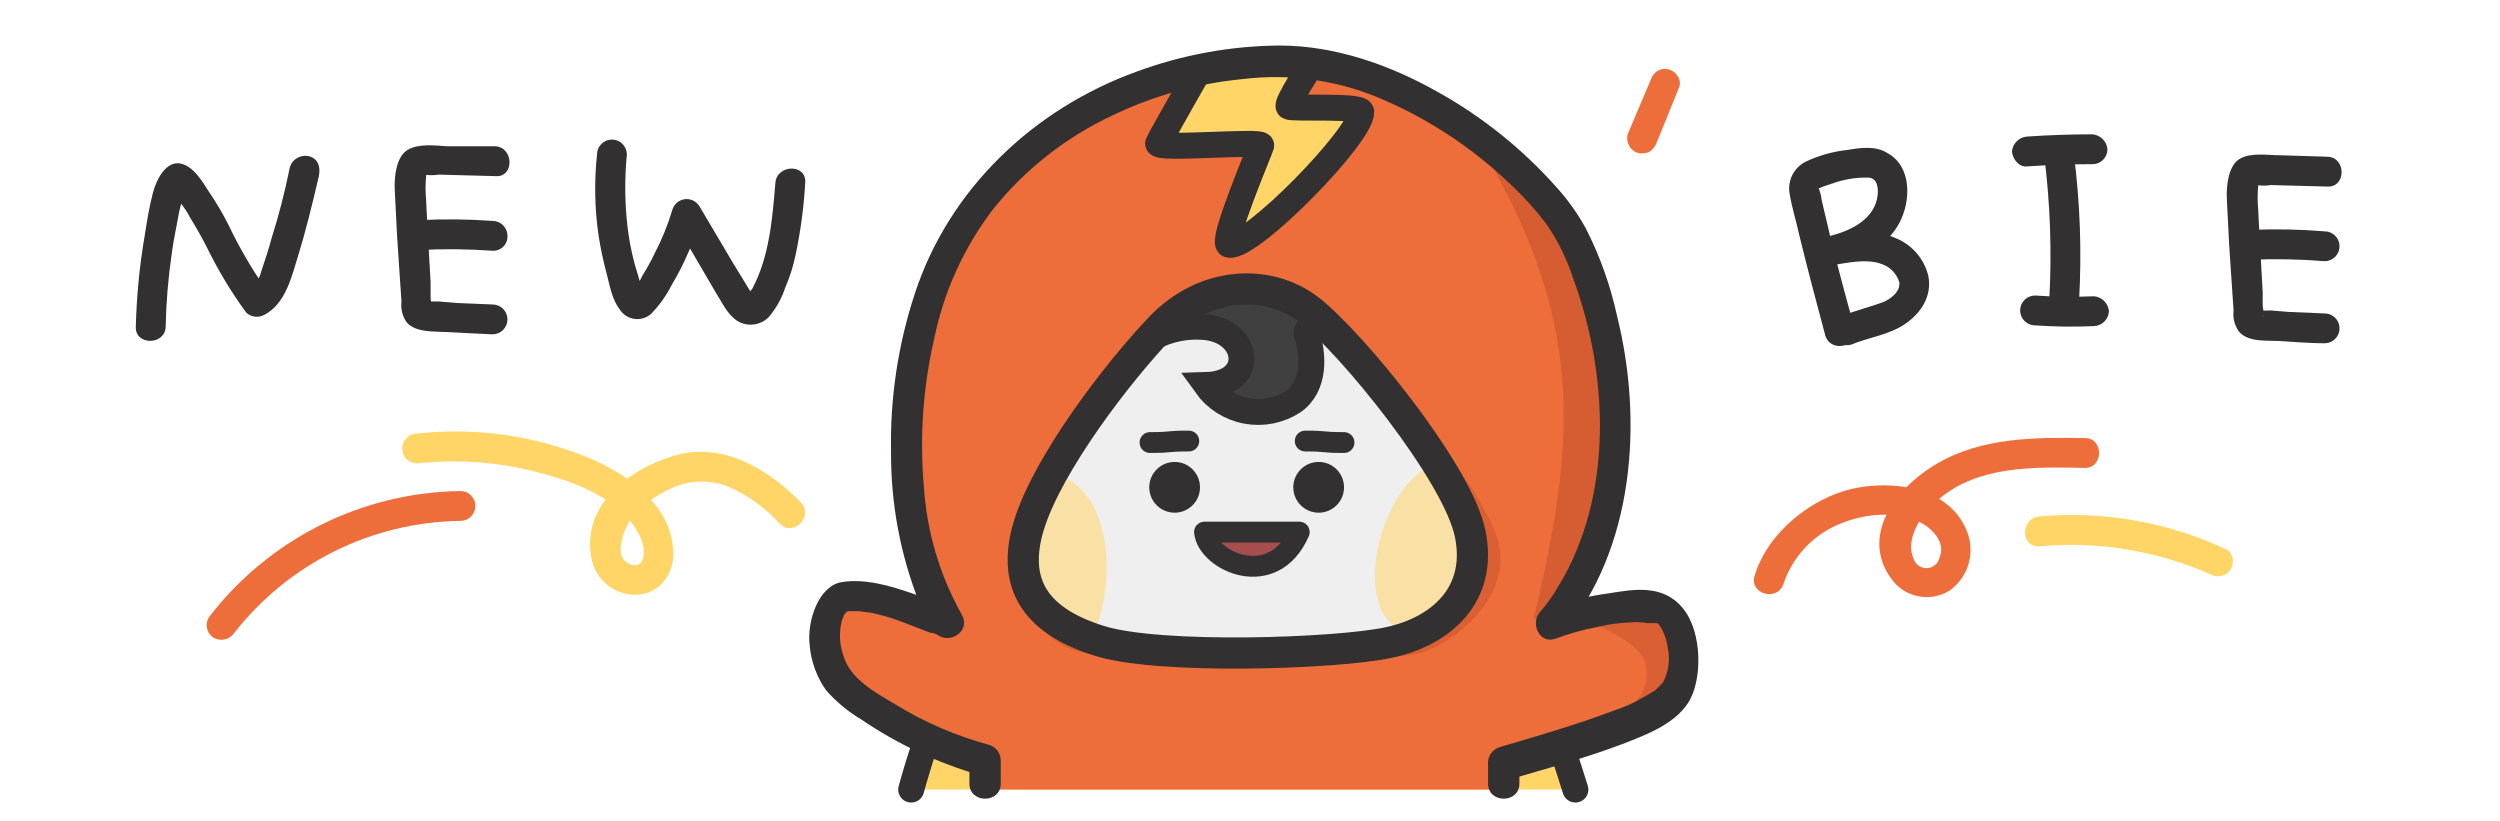 <svg width="335" height="110" viewBox="0 0 335 110" fill="none" xmlns="http://www.w3.org/2000/svg">
<path d="M211.1 105.8C209 99 206.3 91.6 204.7 89.2C200.3 82.1 137.1 75.6 131.2 84C127.6 89 124.1 98.5 122.1 105.8" fill="#FFD567"/>
<path d="M211.1 105.8C209 99 206.3 91.6 204.7 89.2C200.3 82.1 137.1 75.6 131.2 84C127.6 89 124.1 98.5 122.1 105.8" stroke="#323031" stroke-width="3.48" stroke-miterlimit="10" stroke-linecap="round"/>
<path d="M201.6 105.8C202.2 103.9 202.6 103.6 202.6 103.6C202.6 103.6 223.2 96.7 224.4 94.5C227.6 88.7 226.2 87.2 224.4 83.5C222.6 79.8 208.4 80.9 208.4 80.9H207.5C212.7 75.8 217.2 57.5 215.4 47.7C213 35.3 202.9 24.7 200.4 19.2C198.9 15.5 175.2 7.6 171.3 7.8C162.8 8.2 142.6 13.4 138.7 19.5C134.8 25.6 123.4 36.9 121.9 45.6C120.4 54.3 123.5 74.7 125.7 82.5C123.5 82.3 113.3 78.5 113.1 80.1C112.5 83.9 108.2 85.5 111.8 90.3C117.8 98.3 131.2 102.6 132.1 101.1C131.981 102.666 132.015 104.24 132.2 105.8" fill="#ED6E3B"/>
<path d="M224.8 83.9C223 78.3 210.9 82.6 210.9 82.6C210.9 82.6 220 85.4 220.6 89.3C221.6 96.5 210.9 97.1 211.3 98.3C211.7 99.5 229 96.6 224.8 83.9Z" fill="#DA5F32"/>
<path d="M196.1 15.8C211.8 40.7 212 56.1 205.5 82.9C209.2 82.9 215.8 62.3 215.7 58.8C215.6 55.3 214.8 40.9 212.8 35.4C210.8 29.9 200.7 18.5 200.7 19.3C200.7 20.1 196.1 15.8 196.1 15.8Z" fill="#D65D32"/>
<path d="M137.2 81.2C139.9 84.6 141.4 87.4 147.6 87.8C153.8 88.2 185.9 89.1 190.7 87.4C195.5 85.7 203.2 79.4 200.5 71.7C197.8 64 181 43.2 177.4 41.9C173.8 40.6 137.2 81.2 137.2 81.2Z" fill="#DA5F32"/>
<path d="M198.2 75.6C198.451 76.787 198.451 78.013 198.2 79.2C197.6 81.4 195.7 82.7 193.9 83.5C186.2 87 177.7 87.3 169.5 87.2C160.842 87.249 152.2 86.445 143.7 84.8C141 84.2 138 83.3 136.6 80.5C135.2 77.7 136.6 72.5 138.4 69L140.5 64.9C146.7 53.6 154.6 43.1 165.3 38.9C167.9 37.9 169.4 37.8 172 39C173.747 40.026 175.276 41.385 176.5 43C180.6 47.9 185.2 51 188.8 56.4C188.8 56.4 197 68 198.2 75.6Z" fill="#EFEFF0"/>
<path d="M159.3 44.6C163.9 44.4 168.1 48.4 163.4 51.4C163.1 54.6 166.5 55 169.5 54.7C175.9 53.9 175.8 46 176.1 43.8C176.4 41.6 173.4 40.1 169.1 39.7C160.9 39.1 155.2 44.8 159.3 44.6Z" fill="#404041"/>
<path d="M154.5 45.2C156.56 44.119 158.88 43.634 161.2 43.8C167.5 44.2 168.5 51.4 161.6 51.6C162.89 53.405 164.827 54.642 167.008 55.052C169.188 55.462 171.443 55.013 173.3 53.8C176.3 51.7 176 47.4 175.1 44.8C174.9 44.4 175.7 43.4 176.1 43.2" stroke="#323031" stroke-width="3.48" stroke-miterlimit="10" stroke-linecap="round"/>
<path d="M193.7 62.2C186.7 61.4 180 80.1 187.6 84.5C195.2 88.9 198.6 76.8 199 75.6C199.4 74.4 193.7 62.2 193.7 62.2Z" fill="#F9E0A4"/>
<path d="M141.6 63.6C148.3 65.5 149.7 76.1 147 83.8C140.2 86.2 135.8 76.9 135.5 74.5C135.2 72.1 141.6 63.6 141.6 63.6Z" fill="#F9E0A4"/>
<path d="M137.9 70.3C140.5 62 149.7 50 155.5 43.9C161.3 37.8 169.8 37.2 175.4 41.5C181 45.8 195.3 63.3 197 71.5C198.7 79.7 193.1 84.6 186.1 86.1C179.1 87.6 155.5 88.4 147.4 85.9C139.3 83.4 135.3 78.7 137.9 70.3Z" stroke="#323031" stroke-width="4.18" stroke-miterlimit="10"/>
<path d="M160.6 9L155 18.8C154.5 19.8 168.5 18.8 168.3 19.5C168.1 20.2 163.4 33.1 164.6 33.3C167.5 33.8 182.6 18.5 182.6 15.3C182.6 14.5 172.5 14.6 172 14.3C171.5 14 175.1 8.5 175.1 8.4" fill="#FFD567"/>
<path d="M161.2 8.5C161.2 8.5 155.6 18.3 155.2 19.2C154.8 20.1 169.2 18.8 169 19.5C168.8 20.2 163.5 32.6 164.7 32.8C167.6 33.3 182.5 18.1 182.4 15C182.4 14.1 173.2 14.6 172.7 14.3C172.2 14 175.8 8.6 175.8 8.5" stroke="#323031" stroke-width="3.48" stroke-miterlimit="10"/>
<path d="M203.6 105V102.5L202.1 104.5C207.2 103 212.4 101.6 217.4 99.7C220.5 98.5 224.3 97.1 226.2 94.2C228.1 91.3 228.2 84.8 225.5 81.5C222.8 78.2 218.8 79 215.6 79.5C212.732 79.892 209.915 80.596 207.2 81.6L209.3 85.1C219 73.6 220.2 56.5 216.7 42.4C215.813 38.303 214.401 34.337 212.5 30.6C211.365 28.544 209.989 26.63 208.4 24.9C203.924 19.902 198.653 15.679 192.8 12.4C186.3 8.7 178.9 6.1 171.4 6.1C164.879 6.158 158.417 7.342 152.3 9.6C138.5 14.6 127.2 25.3 122.6 39.3C120.345 46.136 119.263 53.303 119.4 60.5C119.354 67.448 120.644 74.339 123.2 80.8C123.8 82.2 124.5 83.5 125.2 84.8L128.1 81.9C126.177 80.997 124.207 80.196 122.2 79.5C119.3 78.5 115.9 77.5 112.8 78C109.7 78.5 108.1 83.2 108.5 86.5C108.687 88.66 109.447 90.731 110.7 92.5C112.052 94.039 113.638 95.355 115.4 96.4C120.301 99.734 125.702 102.266 131.4 103.9L129.9 101.8V105C129.9 107.7 134.1 107.7 134.1 105V101.8C134.075 101.341 133.908 100.902 133.621 100.543C133.334 100.184 132.942 99.925 132.5 99.8C128.097 98.606 123.888 96.787 120 94.4C117.3 92.8 113.9 91 113 87.8C112.484 86.319 112.414 84.72 112.8 83.2L113.1 82.4L113.4 82H113.3C112.8 82.3 113.7 81.9 113.1 82.1L113.7 81.9H115.1L116.7 82.1C118.095 82.394 119.466 82.795 120.8 83.3L124.7 84.8H125L125.5 85L126 85.3C127.8 86.1 130 84.3 128.9 82.4C125.932 77.121 124.189 71.243 123.8 65.2C123.215 58.534 123.688 51.818 125.2 45.3C126.496 39.012 129.197 33.098 133.1 28C137.378 22.676 142.816 18.4 149 15.5C154.496 12.84 160.422 11.181 166.5 10.6C173.12 9.784 179.836 10.822 185.9 13.6C191.917 16.273 197.431 19.96 202.2 24.5C204.023 26.185 205.696 28.025 207.2 30C208.754 32.242 209.967 34.702 210.8 37.3C215.6 50.3 216.2 66.5 208.8 78.6C208.082 79.845 207.245 81.017 206.3 82.1C205.1 83.5 206.2 86.3 208.4 85.6C210.25 84.902 212.157 84.367 214.1 84C215.543 83.653 217.017 83.452 218.5 83.4C219.234 83.333 219.975 83.367 220.7 83.5H222.1L222.3 83.7L222.7 84.3C223.115 85.114 223.386 85.994 223.5 86.9C223.824 88.468 223.575 90.1 222.8 91.5L222.2 92.1L221.9 92.4C221.6 92.6 222.3 92.1 221.8 92.5L220.3 93.4C219.035 94.142 217.694 94.746 216.3 95.2C211.3 97.1 206.1 98.6 201 100.1C200.558 100.225 200.166 100.484 199.879 100.843C199.592 101.202 199.424 101.641 199.4 102.1V105C199.4 107.7 203.6 107.7 203.6 105Z" fill="#323031"/>
<path d="M174.1 71.3C170.6 79.3 161.8 75.2 161.4 71.3H174.1Z" fill="#A64E4E" stroke="#323031" stroke-width="2.79" stroke-linecap="round" stroke-linejoin="round"/>
<path d="M154.1 59.3C157.2 59.3 156.1 59.1 159.3 59.1" stroke="#323031" stroke-width="2.79" stroke-miterlimit="10" stroke-linecap="round"/>
<path d="M157.4 68.7C159.278 68.7 160.8 67.178 160.8 65.3C160.8 63.422 159.278 61.9 157.4 61.9C155.522 61.9 154 63.422 154 65.3C154 67.178 155.522 68.7 157.4 68.7Z" fill="#323031"/>
<path d="M180.1 59.3C176.9 59.3 178 59.1 174.9 59.1" stroke="#323031" stroke-width="2.79" stroke-miterlimit="10" stroke-linecap="round"/>
<path d="M176.7 68.7C178.578 68.7 180.1 67.178 180.1 65.3C180.1 63.422 178.578 61.9 176.7 61.9C174.822 61.9 173.3 63.422 173.3 65.3C173.3 67.178 174.822 68.7 176.7 68.7Z" fill="#323031"/>
<path d="M22.2 43.8C22.264 40.553 22.531 37.313 23 34.1C23.2 32.6 23.5 31 23.8 29.5C23.919 28.724 24.086 27.956 24.3 27.2L24.6 25.9C24.7 25.7 24.7 25.5 24.8 25.3C24.9 25.1 24.9 25 24.7 25.3L23.9 25.8H23.8L22.8 25.6C23.3 25.8 23.8 26.6 24.1 27.1C24.646 27.744 25.116 28.449 25.5 29.2C26.3 30.5 27.1 31.9 27.8 33.3C29.28 36.312 31.02 39.19 33 41.9C33.32 42.191 33.723 42.377 34.153 42.43C34.582 42.484 35.018 42.404 35.4 42.2C38.3 40.7 39.1 37 40 34.1C40.9 31.2 41.9 27.2 42.7 23.7C43.5 20.2 39.3 20.1 38.8 22.6C38.165 25.74 37.364 28.845 36.4 31.9C36 33.4 35.5 34.9 35 36.4C34.779 37.343 34.207 38.165 33.4 38.7L35.8 39C33.818 36.186 32.079 33.208 30.6 30.1C29.83 28.578 28.962 27.108 28 25.7C27.1 24.3 25.9 22.2 24.1 21.9C22.3 21.6 21 23.9 20.5 25.8C20 27.7 19.7 29.6 19.4 31.5C18.703 35.566 18.302 39.676 18.2 43.8C18.1 46.3 22.1 46.3 22.2 43.8Z" fill="#323031"/>
<path d="M66.3 19.6H59.9C58.3 19.5 56.1 19.2 54.6 20.1C53.1 21 52.8 23.7 52.9 25.5C53 27.3 53.1 29.5 53.2 31.5L53.6 37.5L53.8 40.4C53.677 41.388 53.926 42.386 54.5 43.2C55.7 44.6 58.3 44.4 60 44.5C61.7 44.6 64 44.7 66 44.8C66.53 44.8 67.039 44.589 67.414 44.214C67.789 43.839 68 43.33 68 42.8C68 42.27 67.789 41.761 67.414 41.386C67.039 41.011 66.53 40.8 66 40.8L61.2 40.6L58.8 40.4H57L57.8 41.1C57.9 41.4 57.8 41.3 57.8 40.9C57.8 40.5 57.7 40.2 57.7 39.9V37.8L57.5 34.3C57.4 31.8 57.2 29.3 57.1 26.8C57 25.736 57 24.664 57.1 23.6C57.1 23.2 57.3 23.2 57 23.3C56.7 23.4 56.9 23.4 56.9 23.4C57.529 23.501 58.171 23.501 58.8 23.4L66.4 23.6C68.9 23.8 68.9 19.8 66.4 19.6H66.3Z" fill="#323031"/>
<path d="M56.2 33.5C59.466 33.333 62.739 33.366 66 33.6C66.266 33.614 66.533 33.572 66.782 33.477C67.031 33.382 67.258 33.235 67.446 33.046C67.635 32.858 67.782 32.631 67.877 32.382C67.973 32.133 68.014 31.866 68 31.6C68 31.07 67.789 30.561 67.414 30.186C67.039 29.811 66.531 29.6 66 29.6C62.739 29.366 59.466 29.333 56.2 29.5C55.934 29.485 55.667 29.527 55.418 29.623C55.169 29.718 54.942 29.865 54.754 30.054C54.565 30.242 54.418 30.469 54.323 30.718C54.227 30.967 54.186 31.233 54.2 31.5C54.224 32.023 54.443 32.517 54.813 32.887C55.183 33.257 55.678 33.476 56.2 33.5Z" fill="#323031"/>
<path d="M80 20.7C79.617 24.294 79.684 27.922 80.2 31.5C80.471 33.252 80.838 34.988 81.3 36.7C81.7 38.2 82 40.1 83 41.4C83.209 41.747 83.49 42.044 83.825 42.272C84.159 42.499 84.54 42.651 84.939 42.718C85.338 42.785 85.747 42.764 86.137 42.657C86.528 42.55 86.89 42.36 87.2 42.1C88.33 40.953 89.275 39.638 90 38.2C91.704 35.356 93.016 32.295 93.9 29.1L90.3 29.6L95.8 39C96.7 40.4 97.4 42.1 98.8 43C99.454 43.403 100.225 43.573 100.987 43.483C101.75 43.392 102.459 43.045 103 42.5C103.98 41.355 104.727 40.031 105.2 38.6C105.816 37.185 106.285 35.711 106.6 34.2C107.278 31.004 107.713 27.762 107.9 24.5C108.1 21.9 104.1 22 103.9 24.5C103.5 29.3 103.1 34.4 100.8 38.7C100.542 38.995 100.339 39.334 100.2 39.7H101L100.7 39.4C100.7 39.2 100.5 39 100.4 38.8L98.2 35.2L93.7 27.6C93.494 27.278 93.2 27.021 92.852 26.861C92.505 26.701 92.119 26.644 91.74 26.696C91.361 26.749 91.005 26.909 90.714 27.158C90.424 27.407 90.21 27.734 90.1 28.1C89.491 30.139 88.687 32.115 87.7 34C87.227 34.999 86.692 35.967 86.1 36.9C85.8 37.5 85.2 38.8 84.6 39.1L85.6 38.8C86.2 38.7 86.4 39.6 86 38.7L85.7 37.6C85.5 36.8 85.2 36 85 35.2C84.595 33.655 84.294 32.085 84.1 30.5C83.717 27.246 83.683 23.961 84 20.7C84 20.169 83.789 19.661 83.414 19.286C83.039 18.911 82.53 18.7 82 18.7C81.47 18.7 80.961 18.911 80.586 19.286C80.211 19.661 80 20.169 80 20.7Z" fill="#323031"/>
<path d="M311.8 21L305.4 20.8C303.8 20.8 301.6 20.4 300.1 21.3C298.6 22.2 298.3 24.9 298.4 26.7C298.5 28.5 298.6 30.7 298.7 32.7L299.1 38.7L299.3 41.6C299.177 42.588 299.426 43.586 300 44.4C301.2 45.9 303.8 45.6 305.5 45.7C307.2 45.8 309.5 46 311.5 46C312.03 46 312.539 45.789 312.914 45.414C313.289 45.039 313.5 44.53 313.5 44C313.5 43.47 313.289 42.961 312.914 42.586C312.539 42.211 312.03 42 311.5 42L306.7 41.8L304.3 41.6C303.9 41.6 302.8 41.7 302.6 41.5L303.3 42.2C303.5 42.5 303.3 42.5 303.3 42.1C303.316 41.73 303.283 41.361 303.2 41V39.1L303 35.6C302.9 33.1 302.7 30.6 302.6 28.1C302.5 27.036 302.5 25.964 302.6 24.9C302.6 24.5 302.9 24.5 302.5 24.6C302.1 24.7 302.4 24.8 302.4 24.8C303.029 24.901 303.671 24.901 304.3 24.8L311.9 25C314.4 25.1 314.4 21.1 311.9 21H311.8Z" fill="#323031"/>
<path d="M301.7 34.8C304.968 34.666 308.241 34.732 311.5 35C312.03 35 312.539 34.789 312.914 34.414C313.289 34.039 313.5 33.531 313.5 33C313.5 32.47 313.289 31.961 312.914 31.586C312.539 31.211 312.03 31 311.5 31C308.241 30.732 304.968 30.666 301.7 30.8C301.17 30.8 300.661 31.011 300.286 31.386C299.911 31.761 299.7 32.27 299.7 32.8C299.686 33.066 299.727 33.333 299.823 33.582C299.918 33.831 300.065 34.058 300.254 34.246C300.442 34.435 300.669 34.582 300.918 34.677C301.167 34.773 301.434 34.815 301.7 34.8Z" fill="#323031"/>
<path d="M248.5 43.9C247.4 40.1 246.4 36.2 245.4 32.4C245 30.5 244.5 28.6 244.1 26.8C244.059 26.355 243.958 25.918 243.8 25.5C243.5 24.6 243.9 25.4 243.6 25.3L244.3 25L245.5 24.6C247.069 24.028 248.731 23.757 250.4 23.8C251.6 23.9 251.7 25.2 251.6 26.2C251.2 29.4 248 30.9 245.3 31.6C245.046 31.657 244.806 31.767 244.596 31.921C244.386 32.075 244.21 32.271 244.078 32.496C243.947 32.721 243.863 32.971 243.833 33.229C243.802 33.488 243.825 33.75 243.9 34C243.958 34.254 244.067 34.494 244.221 34.704C244.375 34.914 244.571 35.09 244.796 35.222C245.021 35.353 245.271 35.437 245.529 35.467C245.788 35.498 246.05 35.475 246.3 35.4C248.2 35.1 250.4 34.7 252.2 35.4C252.744 35.593 253.235 35.91 253.635 36.327C254.034 36.744 254.33 37.248 254.5 37.8C254.7 39.1 253.3 40.1 252.3 40.5C251.3 40.9 248.7 41.6 246.9 42.3C246.393 42.462 245.967 42.81 245.707 43.274C245.448 43.738 245.373 44.283 245.5 44.8C245.662 45.306 246.01 45.733 246.474 45.993C246.938 46.252 247.483 46.327 248 46.2C250.4 45.2 253.1 44.9 255.3 43.4C257.5 41.9 258.9 39.6 258.4 37C258.13 35.859 257.589 34.8 256.823 33.912C256.057 33.025 255.089 32.334 254 31.9C251.2 30.7 248.2 31.1 245.3 31.6L246.3 35.4C249.6 34.7 252.9 32.9 254.5 29.9C256.1 26.9 256.2 22.3 252.9 20.5C251.3 19.5 249.3 19.8 247.5 20.1C245.631 20.305 243.807 20.811 242.1 21.6C241.296 21.963 240.635 22.581 240.219 23.359C239.803 24.137 239.656 25.03 239.8 25.9C240.1 27.8 240.7 29.6 241.1 31.5C242.2 36 243.4 40.5 244.6 45C245.4 47.4 249.2 46.4 248.5 43.9Z" fill="#323031"/>
<path d="M280.4 18C277.5 18 274.5 18.1 271.6 18.3C271.085 18.345 270.602 18.57 270.236 18.936C269.87 19.302 269.645 19.785 269.6 20.3C269.7 21.3 270.5 22.4 271.6 22.3C274.5 22.1 277.5 22 280.4 22C280.93 22 281.439 21.789 281.814 21.414C282.189 21.039 282.4 20.53 282.4 20C282.355 19.485 282.13 19.002 281.764 18.636C281.398 18.27 280.915 18.045 280.4 18Z" fill="#323031"/>
<path d="M273.9 20.7C274.732 27.165 274.966 33.692 274.6 40.2C274.5 42.7 278.5 42.7 278.6 40.2C278.966 33.692 278.732 27.165 277.9 20.7C277.7 19.6 277.1 18.7 275.9 18.7C274.7 18.7 273.7 19.6 273.9 20.7Z" fill="#323031"/>
<path d="M272.7 43.6C275.329 43.783 277.967 43.816 280.6 43.7C281.123 43.676 281.617 43.457 281.987 43.087C282.357 42.717 282.576 42.223 282.6 41.7C282.555 41.185 282.33 40.702 281.964 40.336C281.598 39.97 281.115 39.745 280.6 39.7C277.967 39.816 275.329 39.783 272.7 39.6C272.17 39.6 271.661 39.811 271.286 40.186C270.911 40.561 270.7 41.069 270.7 41.6C270.7 42.13 270.911 42.639 271.286 43.014C271.661 43.389 272.17 43.6 272.7 43.6Z" fill="#323031"/>
<path d="M239 78.2C239.594 76.445 240.551 74.834 241.809 73.473C243.067 72.112 244.597 71.031 246.3 70.3C249.7 68.8 254.4 68.3 257.7 70.2C259.2 71.1 260.7 72.9 259.9 74.7C259.817 75.096 259.603 75.453 259.293 75.712C258.983 75.972 258.594 76.12 258.189 76.131C257.785 76.143 257.388 76.018 257.064 75.776C256.739 75.535 256.505 75.191 256.4 74.8C255.5 72.8 256.7 70.4 257.9 68.8C259.206 67.241 260.802 65.95 262.6 65C267.7 62.4 273.8 62.6 279.4 62.7C281.9 62.7 281.9 58.7 279.4 58.7C272.7 58.6 265.6 58.6 259.6 62.1C253.6 65.6 249.4 72 253.4 77.5C254.252 78.739 255.553 79.598 257.027 79.897C258.5 80.195 260.033 79.909 261.3 79.1C262.564 78.179 263.465 76.845 263.849 75.329C264.232 73.813 264.073 72.211 263.4 70.8C260.9 65.2 253.5 64.3 248.2 65.5C242.9 66.7 236.9 71.2 235.1 77.2C234.4 79.6 238.2 80.7 239 78.2Z" fill="#ED6E3B"/>
<path d="M273.3 73.2C281.24 72.476 289.233 73.82 296.5 77.1C296.942 77.269 297.429 77.276 297.875 77.119C298.322 76.963 298.698 76.653 298.938 76.246C299.178 75.838 299.265 75.359 299.185 74.893C299.105 74.427 298.862 74.004 298.5 73.7C290.65 69.984 281.951 68.431 273.3 69.2C270.7 69.4 270.7 73.4 273.3 73.2Z" fill="#FFD567"/>
<path d="M222 19.1L225 11.7C225.093 11.453 225.123 11.187 225.089 10.925C225.054 10.663 224.955 10.414 224.8 10.2C224.672 9.976 224.499 9.781 224.293 9.627C224.086 9.472 223.851 9.361 223.6 9.3C223.35 9.229 223.087 9.21 222.829 9.244C222.571 9.279 222.323 9.366 222.1 9.5C221.669 9.782 221.35 10.207 221.2 10.7L218.1 18C217.968 18.507 218.039 19.046 218.3 19.5C218.418 19.742 218.586 19.957 218.793 20.129C218.999 20.301 219.241 20.428 219.5 20.5C220.04 20.629 220.608 20.558 221.1 20.3C221.507 19.993 221.819 19.577 222 19.1Z" fill="#ED6E3B"/>
<path d="M107.3 67.3C102.9 62.8 96.7 59.1 90.2 61.1C83.7 63.1 78.1 68 79.2 74.5C79.393 75.932 80.095 77.246 81.179 78.201C82.263 79.157 83.655 79.689 85.1 79.7C88.4 79.7 90.5 76.8 90.2 73.6C89.8 67.6 84.2 63.6 79 61.4C71.703 58.363 63.755 57.227 55.9 58.1C55.37 58.1 54.861 58.311 54.486 58.686C54.111 59.061 53.9 59.57 53.9 60.1C53.9 60.63 54.111 61.139 54.486 61.514C54.861 61.889 55.37 62.1 55.9 62.1C61.328 61.498 66.82 61.905 72.1 63.3C76.4 64.4 81.1 66.1 84.2 69.5C85.3 70.8 86.6 72.9 86.2 74.7C85.8 76.5 83.8 75.7 83.3 74.5C82.8 73.3 83.7 70.3 85.1 68.9C86.594 67.271 88.442 66.006 90.5 65.2C92.853 64.281 95.473 64.317 97.8 65.3C100.351 66.447 102.634 68.116 104.5 70.2C106.3 72 109.1 69.2 107.3 67.3Z" fill="#FFD567"/>
<path d="M61.7 65.8C55.171 65.887 48.746 67.453 42.909 70.38C37.072 73.307 31.975 77.519 28 82.7C27.857 82.928 27.761 83.183 27.718 83.449C27.676 83.716 27.688 83.988 27.753 84.249C27.819 84.511 27.936 84.756 28.099 84.971C28.262 85.186 28.466 85.366 28.7 85.5C29.158 85.734 29.685 85.792 30.183 85.663C30.681 85.534 31.114 85.227 31.4 84.8C35.006 80.192 39.601 76.452 44.845 73.856C50.089 71.26 55.849 69.874 61.7 69.8C62.23 69.8 62.739 69.589 63.114 69.214C63.489 68.839 63.7 68.331 63.7 67.8C63.7 67.27 63.489 66.761 63.114 66.386C62.739 66.011 62.23 65.8 61.7 65.8Z" fill="#ED6E3B"/>
</svg>
